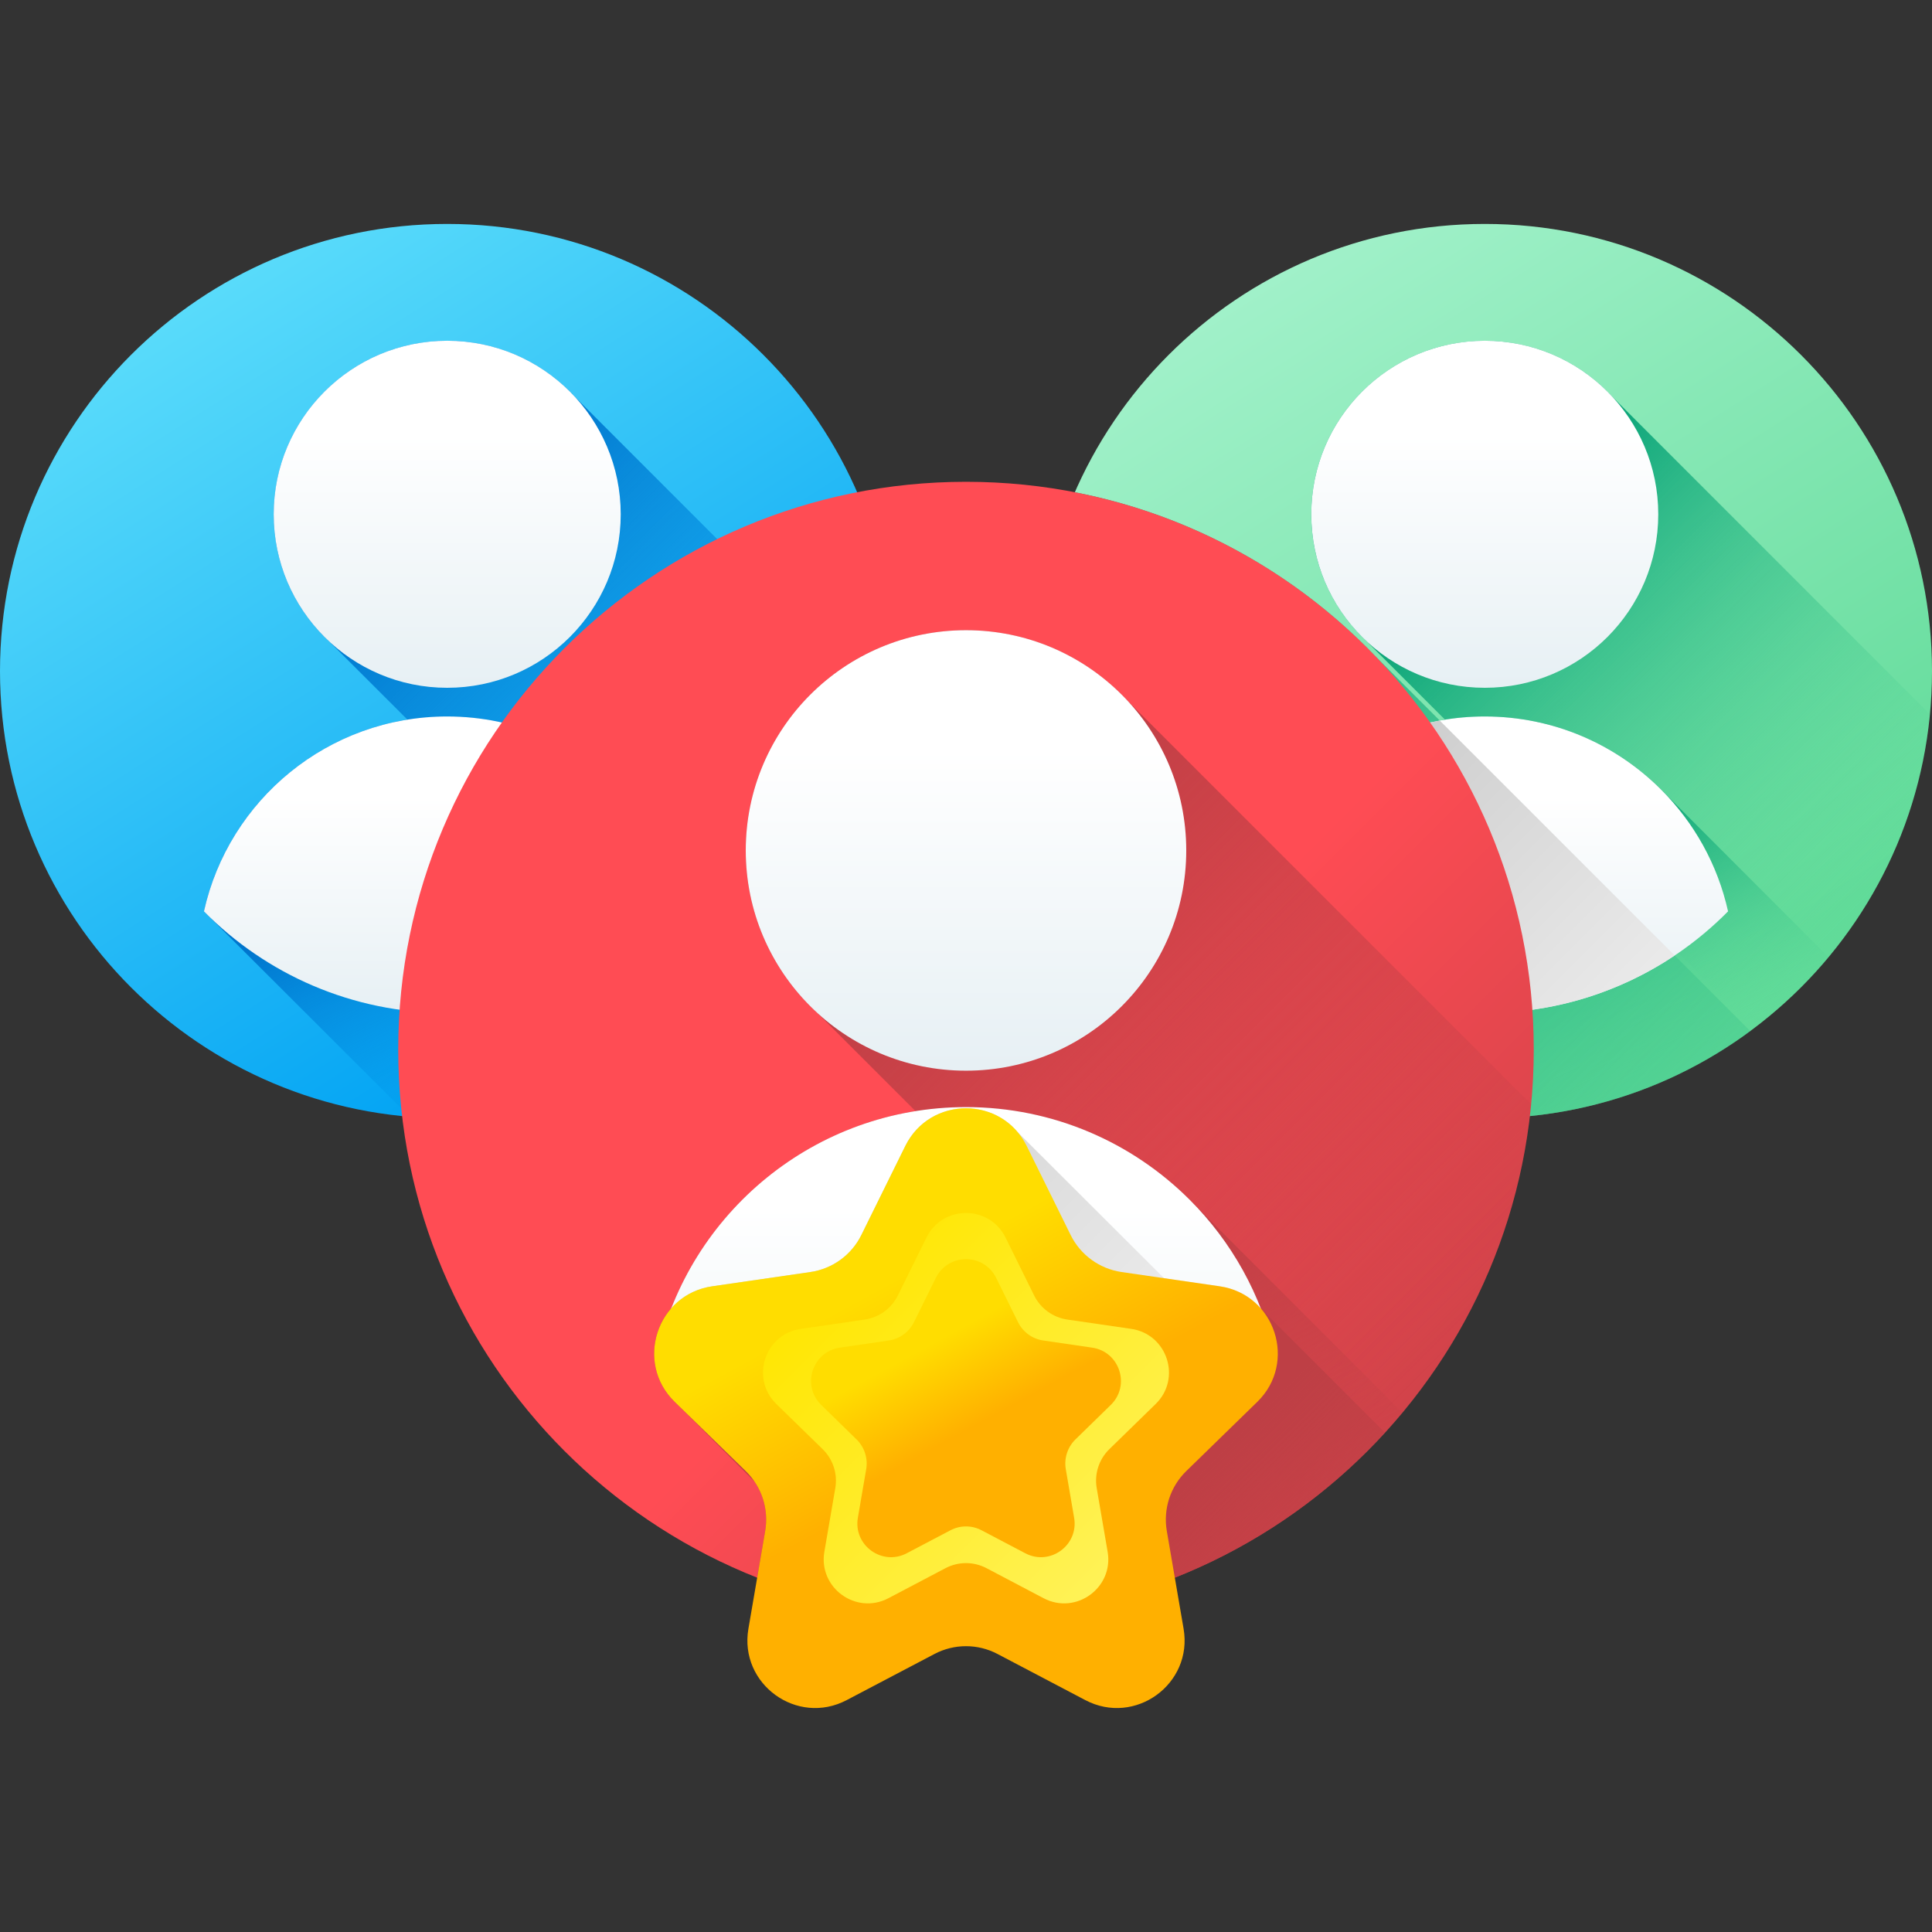<svg width="32" height="32" viewBox="0 0 32 32" fill="none" xmlns="http://www.w3.org/2000/svg">
<rect x="0" y="0" width="32" height="32" fill="#333333" stroke="none"/>
<path d="M7.407 18.523C11.498 18.523 14.814 15.207 14.814 11.116C14.814 7.026 11.498 3.709 7.407 3.709C3.316 3.709 0 7.026 0 11.116C0 15.207 3.316 18.523 7.407 18.523Z" fill="url(#paint0_linear_151_14449)"/>
<path d="M14.78 11.831C14.635 13.353 14.028 14.742 13.101 15.854C12.735 16.293 12.32 16.69 11.862 17.034L6.748 11.919L5.461 10.633C4.891 10.107 4.534 9.354 4.534 8.518C4.534 6.931 5.82 5.645 7.407 5.645C8.243 5.645 8.996 6.002 9.522 6.572L14.78 11.831Z" fill="url(#paint1_linear_151_14449)"/>
<path d="M13.101 15.854C12.735 16.293 12.32 16.69 11.862 17.034C10.622 17.97 9.079 18.523 7.407 18.523C7.198 18.523 6.99 18.515 6.785 18.497L3.378 15.095C3.742 13.458 5.077 12.188 6.748 11.919C6.963 11.885 7.183 11.867 7.407 11.867C8.547 11.867 9.579 12.329 10.325 13.076L13.101 15.854Z" fill="url(#paint2_linear_151_14449)"/>
<path d="M7.407 11.392C8.994 11.392 10.281 10.105 10.281 8.518C10.281 6.931 8.994 5.644 7.407 5.644C5.82 5.644 4.533 6.931 4.533 8.518C4.533 10.105 5.82 11.392 7.407 11.392Z" fill="url(#paint3_linear_151_14449)"/>
<path d="M11.436 15.095C10.41 16.135 8.984 16.779 7.407 16.779C5.831 16.779 4.404 16.135 3.378 15.095C3.788 13.248 5.436 11.867 7.407 11.867C8.547 11.867 9.579 12.329 10.325 13.076C10.87 13.62 11.264 14.317 11.436 15.095Z" fill="url(#paint4_linear_151_14449)"/>
<path d="M24.593 18.523C28.684 18.523 32 15.207 32 11.116C32 7.026 28.684 3.709 24.593 3.709C20.502 3.709 17.186 7.026 17.186 11.116C17.186 15.207 20.502 18.523 24.593 18.523Z" fill="url(#paint5_linear_151_14449)"/>
<path d="M31.965 11.831C31.821 13.353 31.214 14.742 30.287 15.854C29.921 16.293 29.505 16.69 29.048 17.034L23.933 11.919L22.647 10.633C22.077 10.107 21.719 9.354 21.719 8.518C21.719 6.931 23.006 5.645 24.593 5.645C25.429 5.645 26.182 6.002 26.707 6.572L31.965 11.831Z" fill="url(#paint6_linear_151_14449)"/>
<path d="M30.287 15.854C29.921 16.293 29.505 16.69 29.048 17.034C27.808 17.97 26.265 18.523 24.593 18.523C24.383 18.523 24.176 18.515 23.971 18.497L20.564 15.095C20.927 13.458 22.263 12.188 23.933 11.919C24.149 11.885 24.369 11.867 24.593 11.867C25.733 11.867 26.765 12.329 27.511 13.076L30.287 15.854Z" fill="url(#paint7_linear_151_14449)"/>
<path d="M24.593 11.392C26.18 11.392 27.466 10.105 27.466 8.518C27.466 6.931 26.18 5.644 24.593 5.644C23.006 5.644 21.719 6.931 21.719 8.518C21.719 10.105 23.006 11.392 24.593 11.392Z" fill="url(#paint8_linear_151_14449)"/>
<path d="M24.593 18.523C26.239 18.523 27.76 17.986 28.99 17.078L22.76 10.848C21.448 9.491 19.73 8.528 17.803 8.154C17.406 9.061 17.186 10.063 17.186 11.116C17.186 15.207 20.502 18.523 24.593 18.523Z" fill="url(#paint9_linear_151_14449)"/>
<path d="M28.622 15.095C27.596 16.135 26.169 16.779 24.593 16.779C23.016 16.779 21.59 16.135 20.564 15.095C20.974 13.248 22.622 11.867 24.593 11.867C25.733 11.867 26.765 12.329 27.511 13.076C28.056 13.62 28.449 14.317 28.622 15.095Z" fill="url(#paint10_linear_151_14449)"/>
<path d="M27.738 15.826L23.847 11.935C22.216 12.232 20.921 13.487 20.564 15.095C21.59 16.135 23.016 16.779 24.593 16.779C25.757 16.779 26.838 16.428 27.738 15.826Z" fill="url(#paint11_linear_151_14449)"/>
<path d="M16 26.788C21.194 26.788 25.404 22.578 25.404 17.384C25.404 12.191 21.194 7.98 16 7.98C10.807 7.98 6.596 12.191 6.596 17.384C6.596 22.578 10.807 26.788 16 26.788Z" fill="url(#paint12_linear_151_14449)"/>
<path d="M25.36 18.291C25.176 20.224 24.405 21.987 23.229 23.398C22.764 23.956 22.237 24.46 21.656 24.896L15.163 18.403L13.53 16.77C12.806 16.103 12.352 15.147 12.352 14.086C12.352 12.071 13.985 10.438 16 10.438C17.061 10.438 18.017 10.892 18.684 11.615L25.36 18.291Z" fill="url(#paint13_linear_151_14449)"/>
<path d="M23.229 23.398C22.764 23.956 22.236 24.46 21.655 24.896C20.082 26.084 18.123 26.787 16 26.787C15.734 26.787 15.471 26.777 15.21 26.754L10.885 22.435C11.346 20.357 13.042 18.744 15.163 18.403C15.436 18.36 15.715 18.337 16 18.337C17.447 18.337 18.757 18.924 19.705 19.872L23.229 23.398Z" fill="url(#paint14_linear_151_14449)"/>
<path d="M16 17.734C18.015 17.734 19.648 16.101 19.648 14.086C19.648 12.071 18.015 10.438 16 10.438C13.985 10.438 12.352 12.071 12.352 14.086C12.352 16.101 13.985 17.734 16 17.734Z" fill="url(#paint15_linear_151_14449)"/>
<path d="M12.541 26.131C13.612 26.555 14.779 26.787 16 26.787C18.748 26.787 21.22 25.609 22.939 23.729L20.896 21.686C20.731 21.49 20.495 21.347 20.203 21.305L19.28 21.171L16.852 18.748C16.354 18.158 15.362 18.236 14.994 18.982L14.267 20.455C14.104 20.786 13.788 21.016 13.422 21.069L11.797 21.305C10.877 21.439 10.51 22.57 11.175 23.219L11.26 23.301C11.275 23.317 11.29 23.333 11.306 23.349L11.39 23.431C11.405 23.447 11.419 23.463 11.435 23.479L11.52 23.561C11.535 23.577 11.55 23.593 11.565 23.608L11.65 23.691C11.665 23.707 11.679 23.723 11.695 23.738L11.78 23.821C11.795 23.837 11.809 23.853 11.825 23.868L11.91 23.951C11.925 23.967 11.939 23.983 11.955 23.998L12.04 24.081C12.055 24.097 12.069 24.113 12.085 24.128L12.17 24.211C12.184 24.227 12.199 24.243 12.215 24.258L12.3 24.341C12.314 24.357 12.329 24.373 12.345 24.388L12.43 24.471C12.444 24.487 12.459 24.503 12.475 24.518L12.497 24.539C12.658 24.777 12.723 25.07 12.674 25.358L12.541 26.131Z" fill="url(#paint16_linear_151_14449)"/>
<path d="M21.115 22.435C19.812 23.756 18.001 24.573 16 24.573C13.999 24.573 12.188 23.756 10.885 22.435C11.406 20.09 13.498 18.337 16 18.337C17.447 18.337 18.757 18.924 19.705 19.872C20.396 20.562 20.896 21.447 21.115 22.435Z" fill="url(#paint17_linear_151_14449)"/>
<path d="M20.203 21.305L19.28 21.171L16.852 18.748C16.353 18.158 15.362 18.236 14.994 18.982L14.267 20.455C14.104 20.786 13.788 21.016 13.422 21.069L11.797 21.305C11.515 21.346 11.285 21.481 11.12 21.667C11.024 21.915 10.944 22.171 10.885 22.435C12.188 23.756 13.999 24.573 16 24.573C18.001 24.573 19.812 23.756 21.115 22.435C21.056 22.172 20.978 21.917 20.881 21.67C20.717 21.483 20.486 21.346 20.203 21.305Z" fill="url(#paint18_linear_151_14449)"/>
<path d="M17.006 18.982L17.733 20.455C17.896 20.786 18.212 21.016 18.578 21.069L20.203 21.305C21.123 21.439 21.49 22.57 20.825 23.219L19.649 24.365C19.384 24.623 19.264 24.994 19.326 25.358L19.604 26.977C19.761 27.893 18.799 28.592 17.976 28.159L16.522 27.395C16.195 27.223 15.805 27.223 15.478 27.395L14.024 28.159C13.201 28.592 12.239 27.893 12.396 26.977L12.674 25.358C12.736 24.994 12.616 24.623 12.351 24.365L11.175 23.219C10.509 22.57 10.877 21.439 11.797 21.305L13.422 21.069C13.788 21.016 14.104 20.786 14.267 20.455L14.994 18.982C15.405 18.148 16.595 18.148 17.006 18.982Z" fill="url(#paint19_linear_151_14449)"/>
<path d="M16.655 20.498L17.128 21.456C17.235 21.672 17.44 21.821 17.678 21.856L18.736 22.01C19.335 22.097 19.574 22.833 19.141 23.255L18.375 24.002C18.203 24.169 18.124 24.411 18.165 24.648L18.346 25.702C18.448 26.298 17.822 26.753 17.286 26.472L16.34 25.974C16.127 25.862 15.873 25.862 15.66 25.974L14.714 26.472C14.178 26.753 13.552 26.298 13.654 25.702L13.835 24.648C13.876 24.411 13.797 24.169 13.625 24.002L12.859 23.255C12.426 22.833 12.665 22.097 13.264 22.01L14.322 21.856C14.56 21.821 14.765 21.672 14.872 21.456L15.345 20.498C15.613 19.955 16.387 19.955 16.655 20.498Z" fill="url(#paint20_linear_151_14449)"/>
<path d="M16.5 21.167L16.861 21.898C16.942 22.063 17.099 22.177 17.281 22.203L18.088 22.321C18.546 22.387 18.728 22.949 18.397 23.271L17.813 23.841C17.682 23.969 17.622 24.154 17.653 24.335L17.791 25.139C17.869 25.594 17.391 25.942 16.982 25.727L16.259 25.347C16.097 25.261 15.903 25.261 15.741 25.347L15.018 25.727C14.609 25.942 14.131 25.594 14.209 25.139L14.347 24.335C14.378 24.154 14.318 23.969 14.187 23.841L13.603 23.271C13.272 22.949 13.454 22.387 13.912 22.321L14.719 22.203C14.9 22.177 15.057 22.063 15.139 21.898L15.5 21.167C15.705 20.752 16.296 20.752 16.5 21.167Z" fill="url(#paint21_linear_151_14449)"/>
<defs>
<linearGradient id="paint0_linear_151_14449" x1="2.658" y1="3.649" x2="10.885" y2="16.587" gradientUnits="userSpaceOnUse">
<stop stop-color="#62E1FB"/>
<stop offset="1" stop-color="#00A2F3"/>
</linearGradient>
<linearGradient id="paint1_linear_151_14449" x1="13.834" y1="14.946" x2="7.309" y2="8.421" gradientUnits="userSpaceOnUse">
<stop stop-color="#00A2F3" stop-opacity="0"/>
<stop offset="1" stop-color="#0075CD"/>
</linearGradient>
<linearGradient id="paint2_linear_151_14449" x1="9.577" y1="18.318" x2="7.59" y2="14.095" gradientUnits="userSpaceOnUse">
<stop stop-color="#00A2F3" stop-opacity="0"/>
<stop offset="1" stop-color="#0075CD"/>
</linearGradient>
<linearGradient id="paint3_linear_151_14449" x1="7.407" y1="7.194" x2="7.407" y2="12.18" gradientUnits="userSpaceOnUse">
<stop stop-color="white"/>
<stop offset="1" stop-color="#E2EDF2"/>
</linearGradient>
<linearGradient id="paint4_linear_151_14449" x1="7.407" y1="13.191" x2="7.407" y2="17.453" gradientUnits="userSpaceOnUse">
<stop stop-color="white"/>
<stop offset="1" stop-color="#E2EDF2"/>
</linearGradient>
<linearGradient id="paint5_linear_151_14449" x1="19.843" y1="3.648" x2="28.07" y2="16.587" gradientUnits="userSpaceOnUse">
<stop stop-color="#A7F3CE"/>
<stop offset="1" stop-color="#61DB99"/>
</linearGradient>
<linearGradient id="paint6_linear_151_14449" x1="31.019" y1="14.946" x2="24.494" y2="8.421" gradientUnits="userSpaceOnUse">
<stop stop-color="#61DB99" stop-opacity="0"/>
<stop offset="1" stop-color="#009E74"/>
</linearGradient>
<linearGradient id="paint7_linear_151_14449" x1="26.762" y1="18.318" x2="24.775" y2="14.095" gradientUnits="userSpaceOnUse">
<stop stop-color="#61DB99" stop-opacity="0"/>
<stop offset="1" stop-color="#009E74"/>
</linearGradient>
<linearGradient id="paint8_linear_151_14449" x1="24.592" y1="7.194" x2="24.592" y2="12.18" gradientUnits="userSpaceOnUse">
<stop stop-color="white"/>
<stop offset="1" stop-color="#E2EDF2"/>
</linearGradient>
<linearGradient id="paint9_linear_151_14449" x1="32.981" y1="25.524" x2="16.363" y2="8.907" gradientUnits="userSpaceOnUse">
<stop stop-color="#61DB99" stop-opacity="0"/>
<stop offset="1" stop-color="#009E74"/>
</linearGradient>
<linearGradient id="paint10_linear_151_14449" x1="24.592" y1="13.191" x2="24.592" y2="17.453" gradientUnits="userSpaceOnUse">
<stop stop-color="white"/>
<stop offset="1" stop-color="#E2EDF2"/>
</linearGradient>
<linearGradient id="paint11_linear_151_14449" x1="27.339" y1="18.65" x2="20.448" y2="11.758" gradientUnits="userSpaceOnUse">
<stop stop-color="#F2F2F2"/>
<stop offset="1" stop-color="#C3C3C3"/>
</linearGradient>
<linearGradient id="paint12_linear_151_14449" x1="17.14" y1="18.524" x2="24.994" y2="26.379" gradientUnits="userSpaceOnUse">
<stop stop-color="#FF4C54"/>
<stop offset="1" stop-color="#BE3F45"/>
</linearGradient>
<linearGradient id="paint13_linear_151_14449" x1="24.159" y1="22.245" x2="15.875" y2="13.962" gradientUnits="userSpaceOnUse">
<stop stop-color="#BE3F45" stop-opacity="0"/>
<stop offset="1" stop-color="#BE3F45"/>
</linearGradient>
<linearGradient id="paint14_linear_151_14449" x1="18.755" y1="26.526" x2="16.232" y2="21.165" gradientUnits="userSpaceOnUse">
<stop stop-color="#BE3F45" stop-opacity="0"/>
<stop offset="1" stop-color="#BE3F45"/>
</linearGradient>
<linearGradient id="paint15_linear_151_14449" x1="16" y1="12.404" x2="16" y2="18.734" gradientUnits="userSpaceOnUse">
<stop stop-color="white"/>
<stop offset="1" stop-color="#E2EDF2"/>
</linearGradient>
<linearGradient id="paint16_linear_151_14449" x1="21.668" y1="28.855" x2="18.536" y2="25.723" gradientUnits="userSpaceOnUse">
<stop stop-color="#BE3F45" stop-opacity="0"/>
<stop offset="1" stop-color="#BE3F45"/>
</linearGradient>
<linearGradient id="paint17_linear_151_14449" x1="16" y1="20.018" x2="16" y2="25.428" gradientUnits="userSpaceOnUse">
<stop stop-color="white"/>
<stop offset="1" stop-color="#E2EDF2"/>
</linearGradient>
<linearGradient id="paint18_linear_151_14449" x1="18.596" y1="24.764" x2="10.911" y2="17.079" gradientUnits="userSpaceOnUse">
<stop stop-color="#F2F2F2"/>
<stop offset="1" stop-color="#C3C3C3"/>
</linearGradient>
<linearGradient id="paint19_linear_151_14449" x1="13.449" y1="21.939" x2="14.926" y2="24.66" gradientUnits="userSpaceOnUse">
<stop stop-color="#FFDD00"/>
<stop offset="1" stop-color="#FFB000"/>
</linearGradient>
<linearGradient id="paint20_linear_151_14449" x1="19.16" y1="26.936" x2="13.445" y2="21.22" gradientUnits="userSpaceOnUse">
<stop stop-color="#FFF465"/>
<stop offset="1" stop-color="#FFE600"/>
</linearGradient>
<linearGradient id="paint21_linear_151_14449" x1="14.732" y1="22.636" x2="15.466" y2="23.988" gradientUnits="userSpaceOnUse">
<stop stop-color="#FFDD00"/>
<stop offset="1" stop-color="#FFB000"/>
</linearGradient>
</defs>
</svg>
